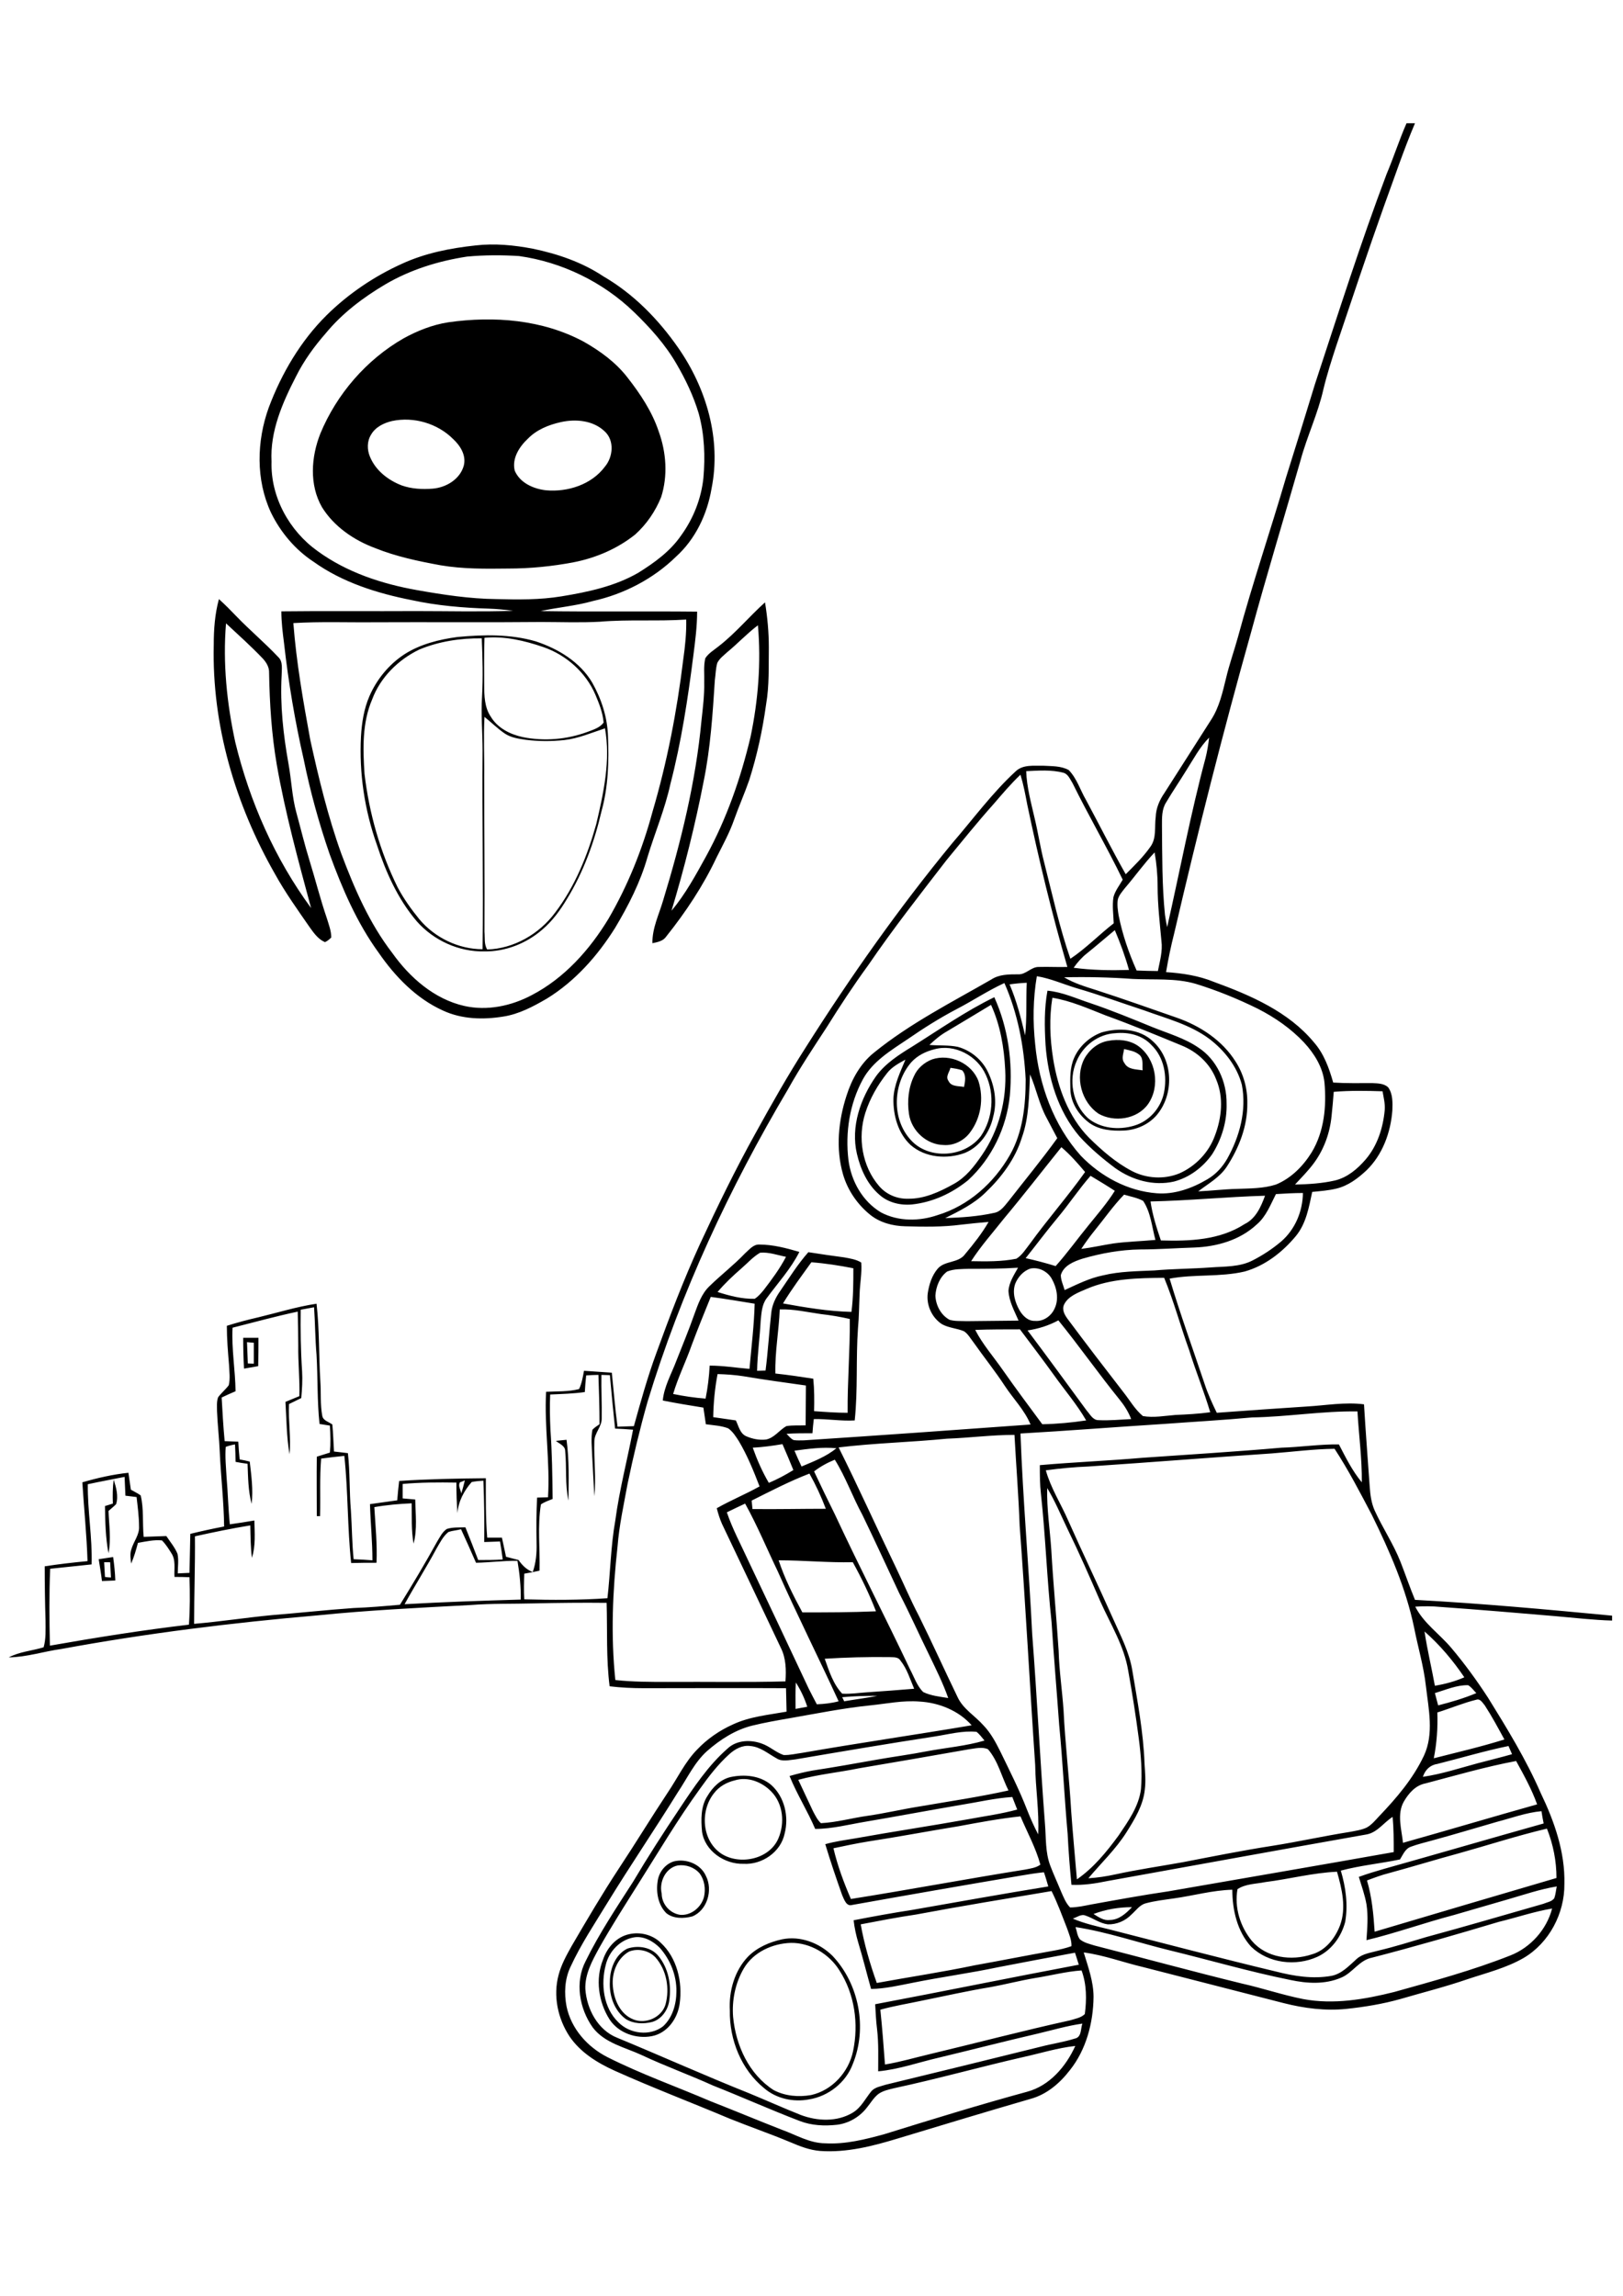 <?xml version="1.0" encoding="utf-8"?>
<!-- Generator: Adobe Illustrator 21.0.2, SVG Export Plug-In . SVG Version: 6.00 Build 0)  -->
<svg version="1.2" baseProfile="tiny" id="Layer_1" xmlns="http://www.w3.org/2000/svg" xmlns:xlink="http://www.w3.org/1999/xlink"
	 x="0px" y="0px" viewBox="0 0 595.3 841.9" overflow="scroll" xml:space="preserve">
<path d="M230.7,715.7c-4.4,2.5-6.4,7.9-5.9,12.8c0.4,4.9,2.7,10.2,7.6,12.1c4.5,1.8,10.3-0.8,11.7-5.5c1.6-5.9,0.4-12.7-3.7-17.3
	C237.9,715.2,233.9,714.4,230.7,715.7 M230.1,714.6c3.9-1.3,8.7-0.6,11.4,2.7c3.7,4.5,4.8,10.6,4,16.2c-0.4,3.5-2.8,7-6.3,8
	c-3.2,0.8-6.9,0.7-9.7-1.1c-4.2-3.1-6.1-8.6-5.8-13.7C223.7,722.2,225.6,716.8,230.1,714.6 M290.1,712.5c-6.8,0.2-13.8,3.4-17.3,9.4
	c-3.1,5.3-4.4,11.7-3.9,17.8c1,10.4,5.8,21,14.9,26.8c4.2,2.2,9.1,2.6,13.7,1.8c7.7-1.7,13.8-8.4,15.4-16.1c2.1-10,0.6-20.9-5-29.6
	C304.2,716.6,297.2,712.4,290.1,712.5 M286.8,711.2c6.7-1.4,13.8,1.3,18.6,6.1c9.7,10.3,12.8,26.4,7.4,39.6c-2.5,6.8-9,11.9-16.1,13
	c-5.7,1.1-12-0.3-16.4-4.1c-8.4-6.8-12.8-17.8-12.6-28.5c-0.4-7.1,1.7-14.6,6.7-19.8C277.8,714.1,282.3,712.2,286.8,711.2
	 M232.4,710.5c-5,0.9-9,5.1-10.2,10c-1.9,7.1-0.9,15.8,4.6,21.1c4.2,4.3,11.6,5.2,16.4,1.5c3.5-3.2,4.9-8.2,4.9-12.8
	c0.1-5.8-2.2-11.6-6.1-16C239.6,711.9,236,709.8,232.4,710.5 M230.8,709.3c4-0.9,8.5,0.2,11.5,3.1c6,5.5,8.1,14.4,7,22.3
	c-0.7,5.5-4.5,10.9-10.2,12c-5.7,1.1-12.2-1.1-15.5-6.1c-4.1-6.4-5.3-14.9-2.4-22C222.7,714.2,226.1,710.3,230.8,709.3 M248.6,684.1
	c-4.5,0.9-6.9,6.1-5.9,10.3c0,3.8,2.9,7.2,6.7,7.8c4,0.4,7.8-2.7,8.8-6.5c0.7-3,0.2-6.3-1.6-8.7
	C254.6,684.7,251.5,683.7,248.6,684.1 M247.2,682.6c4.5-1.1,9.8,1,11.7,5.3c2.7,5.2,0.5,12.7-5,14.9c-3.1,0.8-6.9,0.9-9.5-1.2
	c-3-3-3.8-7.6-3.2-11.6C241.6,686.7,243.9,683.6,247.2,682.6 M269.5,652.9c-2.9,0.7-5.7,2.2-7.6,4.7c-5.2,6.5-4.5,17.4,2.7,22.2
	c6.7,4.3,17.6,2.1,20.9-5.6c2.4-5.6,1.8-12.7-2.6-17.2C279.5,653.5,274.3,651.4,269.5,652.9 M267.9,651.7c5.1-1.1,10.9-0.6,15,2.9
	c4.9,4.4,6.5,11.6,4.9,17.8c-1.4,6.8-8.3,11.5-15.1,11.1c-6.9,0.2-14.2-4.7-15.2-11.8c-0.4-4.4-0.5-9.3,2-13.1
	C261.4,655.4,264.2,652.6,267.9,651.7 M38.2,572.9c0.1,1.8,0.2,3.6,0.3,5.4c0.5,0.1,1.6,0.2,2.2,0.2c-0.1-1.9-0.2-3.7-0.3-5.6
	C39.8,572.9,38.8,572.9,38.2,572.9 M36.2,571.8c1.8-0.3,3.5-0.5,5.3-0.8c0.4,2.9,0.7,5.7,0.8,8.6c-1.6,0.1-3.2,0.1-4.9,0.2
	C37.1,577.1,36.6,574.4,36.2,571.8 M41.7,542.6c0.9,2.9,1.8,6,0.9,9c-0.9,0.9-1.9,1.7-2.8,2.5c0.2,5.2,1,10.4,0,15.5
	c-1.1-5.7-1.2-11.5-1.3-17.3c1-0.3,1.9-0.6,2.9-0.9C41.3,548.4,41.3,545.5,41.7,542.6 M203.9,528.4c1.3-0.1,2.6-0.3,3.9-0.4
	c1,7.4,0.8,14.9,0.7,22.3c-1.3-6-0.6-12.2-1.2-18.2C207.3,530.2,205.2,529.5,203.9,528.4 M90.6,492.2c0.1,2.6,0.2,5.2,0.3,7.8
	c0.6,0,1.7,0.1,2.2,0.1c0-2.6,0-5.1,0-7.7C92.5,492.4,91.3,492.3,90.6,492.2 M89.2,490.6c1.9,0,3.7,0,5.6,0c0,3.5,0,7-0.1,10.4
	c-1.7,0.3-3.4,0.6-5.2,0.9C89.3,498.1,89.2,494.3,89.2,490.6 M348.6,391.6c-0.3,1.5-1.9,3.2-0.7,4.8c1,2.2,3.7,1.8,5.7,2.2
	c0.4-2,0.9-4.4-0.7-6.1C351.5,392,350,391.8,348.6,391.6 M341.9,388.5c6.5-2.2,14.6,1.4,17,8c2,6.3,0.9,13.5-3.1,18.8
	c-2.2,3-6,4.9-9.7,4.6c-6.2-0.1-11.8-5.2-12.7-11.4c-0.7-4.7-0.2-9.7,1.9-14C336.5,391.8,339,389.6,341.9,388.5 M412.3,384.7
	c-0.2,1.7-1.1,3.6,0.1,5.1c1.3,2.5,4.3,2.3,6.7,2.7c-0.2-1.9,0.4-4.2-1.1-5.6C416.3,385.4,414.2,385.2,412.3,384.7 M406.5,381.7
	c3.7-0.7,7.9-0.3,11,1.9c6.5,4.7,8.2,14.7,3.6,21.3c-4,5.6-12.4,6.8-18.2,3.5c-6.2-4.2-8.7-13.3-5.2-20.1
	C399.5,385,402.7,382.3,406.5,381.7 M409.1,378.9c-6.2,0.3-11.8,4.5-14.2,10.2c-3.1,6.9-1.5,15.7,4.1,20.9c4.6,3.9,11.4,4.5,17,2.8
	c5.5-1.6,9.7-6.4,10.9-11.9c1.3-6.2,0.1-13.2-4.6-17.7C419,379.6,413.8,378.4,409.1,378.9 M404.1,378.6c6.3-1.8,13.9-1.4,18.8,3.3
	c7.5,6.8,7.8,19.4,1.4,27c-3,3.5-7.5,5.5-12.1,5.7c-4.3,0.2-8.9-0.2-12.5-2.7c-4-2.9-7-7.5-7.1-12.5c-0.1-3.9-0.2-7.9,1.4-11.5
	C395.9,383.6,399.7,380.2,404.1,378.6 M342.7,384.8c-3.2,0.8-6.2,2.3-8.4,4.7c-6.8,7.8-7.4,20.8-0.2,28.6c6.6,7.3,19.8,6.4,25.7-1.5
	c4.4-6.5,5.1-15.3,1.8-22.4C358.5,387.2,350.2,382.7,342.7,384.8 M347.2,378.3c-2.3,1.3-4.4,3.1-6.3,4.9c3.5,0.3,7,0,10.4,0.7
	c4.8,1.3,9,4.8,11.1,9.3c2.4,5,3.4,10.8,1.9,16.3c-1.2,5.7-5,11.1-10.4,13.3c-6.5,2.4-14.5,1.8-19.9-2.9c-4.6-4.3-6.4-10.8-6.3-17
	c0.2-5.1,2.5-9.7,4.4-14.3c-2.4,1.3-5,2.7-6.7,4.9c-3.5,4.4-6.3,9.3-8,14.6c-2.9,9-1.2,19.6,5,26.8c2.6,3.1,6.6,4.8,10.6,4.7
	c6,0.1,11.6-2.5,16.8-5.4c4.4-2.4,7.5-6.4,10.3-10.5c6.3-9.1,9.2-20.3,8.6-31.4c-0.4-8.1-1.8-16.4-5.2-23.8
	C358,371.8,352.6,375.1,347.2,378.3 M334.6,383.8c9.9-6.2,19.6-13,30.1-18.1c5.1,11.3,6.8,23.8,5.7,36.1c-1.2,11.7-6.6,23-15.3,31
	c-5.9,4.8-13,8.1-20.6,8.9c-4.3,0.4-8.8-0.7-12-3.6c-4.4-3.8-6.9-9.4-8.2-15c-2.3-9.9,1.3-20.3,7-28.4
	C324.7,390,329.7,386.8,334.6,383.8 M386,365.9c-1.2,7.4-0.9,15,0.3,22.5c1.7,10.5,5.6,21.2,13.2,28.9c4.7,4.6,9.7,9,15.6,12.1
	c5.3,2.8,11.9,3.2,17.5,0.9c5.9-2.6,10.8-7.7,13-13.8c2.5-6.5,3.3-14,0.5-20.6c-2.2-5.8-7-10.2-12.7-12.5c-9.2-3.8-18.4-7.6-27.8-11
	C399.2,369.9,392.8,367,386,365.9 M384.2,363.3c5.5,0.5,10.6,2.9,15.8,4.6c7.7,2.6,15.2,5.7,22.8,8.8c5.7,2.3,11.7,4,16.8,7.5
	c6.7,4.4,10.4,12.5,10.3,20.5c0.2,6.5-1.8,13.1-5.3,18.6c-3.4,4.8-8.3,8.5-14,10c-7.5,1.7-15.3-0.5-21.5-4.9
	c-4.7-3.5-9.3-7.4-13.2-11.7c-7.9-9.3-11.5-21.5-12.4-33.5C383.1,376.4,383,369.8,384.2,363.3 M177.7,262.9
	c-0.4,7.3,0,14.6-0.1,21.9c0,19,0.2,37.9,0.1,56.9c0.2,2.2-0.2,4.6,1,6.5c9.8-0.3,19.1-5.7,24.9-13.5c7.3-9.6,11.9-21,15.1-32.5
	c2.7-11.4,5.3-23.4,3.2-35.1c-4.9,1.6-9.7,3.7-14.9,4.3c-4.7,0.5-9.5,0.5-14.2-0.1c-2.7-0.4-5.5-0.8-7.8-2.4
	C182.4,267.1,180.2,264.9,177.7,262.9 M177.7,233.9c-0.2,5.8-0.1,11.5-0.1,17.3c0,3.9,0.1,8.2,2.4,11.6c2.5,4.2,7.1,6.5,11.7,7.5
	c7.9,1.6,16.2,0.9,23.8-1.9c2.1-0.8,4.5-1.5,5.9-3.4c-0.3-3.6-1.6-6.9-3-10.2c-3.5-8.2-10.7-14.6-19.1-17.5
	C192.3,234.9,185,233.2,177.7,233.9 M153.8,238.2c-7.7,3.7-14.3,10.2-17.3,18.3c-3.7,8.6-3.4,18.2-2.8,27.3
	c1.7,14.4,5.7,28.5,12.1,41.5c2.2,4.2,5,8.1,8,11.8c5.7,6.8,14.4,11,23.2,11c0.3-24.3-0.2-48.6,0-72.8c0-6.6-0.6-13.2-0.2-19.8
	c0.4-7.1,0.2-14.3-0.1-21.4C168.9,234,161,235.2,153.8,238.2 M167.8,233.6c9.6-0.9,19.4-1.1,28.7,1.6c8.2,2.7,16.2,7.5,20.7,15.1
	c3.4,6,5.6,12.8,5.8,19.7c0.4,9.2,0.1,18.6-2.4,27.6c-2.6,11.2-6.6,22.2-12.6,32c-2.5,4.2-5.4,8.2-9.2,11.4c-5.8,5-13.4,8-21.1,7.9
	c-9.4,0.2-18.6-4-24.8-11c-7-8.2-11.4-18.1-14.7-28.2c-4.5-12.7-6.5-26.2-5.8-39.6c0.3-5.1,1.1-10.2,3.1-14.8
	c2.7-6.2,7.2-11.7,12.9-15.4C154.2,236.2,161.1,234.5,167.8,233.6 M266.7,239.2c-1.3,1.2-2.8,2.3-3.6,3.9c-0.6,2.1-0.6,4.2-0.9,6.3
	c-0.8,12.4-1.6,24.9-4.1,37.1c-3.1,16-7.1,31.9-11.8,47.5c5.1-6.1,8.9-13.1,12.7-20c7.5-13.7,12.7-28.6,16.3-43.8
	c2.8-13.4,3.9-27.2,2.7-40.9C273.9,232.4,270.5,236.1,266.7,239.2 M263.6,237c6.2-4.8,11.2-10.9,17-16.1c0.9,5.5,1.4,11,1.4,16.5
	c-0.1,7,0.2,14-1,20.9c-1.3,9.4-3.3,18.7-6.2,27.8c-1.7,4.9-3.8,9.6-5.5,14.4c-1.7,4.9-4.2,9.4-6.5,14c-4.9,10.4-11.3,20-18.4,28.9
	c-1.1,1.7-3.2,2.1-5.1,2.5c-0.1-5.5,2.4-10.5,3.9-15.6c6.6-21.6,12-43.6,14.1-66.1c0.5-4.6,1.1-9.3,1-13.9c0.1-3-0.3-6,0.4-8.9
	C259.9,239.5,261.9,238.4,263.6,237 M82.9,228.6c-1.2,14.6,0.3,29.3,3.4,43.6c5.3,21.8,14.5,42.7,27.8,60.8
	c-4.7-17.4-9.5-34.9-12.6-52.7c-1.9-11.1-2.6-22.3-2.8-33.5c0.1-2.1-1-3.9-2.4-5.4C92,236.9,87.4,232.8,82.9,228.6 M78.4,236.5
	c0-5.7,0.4-11.3,1.9-16.8c2.2,2,4.3,4.1,6.4,6.3c4.9,5.1,10.4,9.7,15.3,14.9c1.9,1.7,1.3,4.5,1.3,6.8c-0.6,10.8,0.6,21.7,2.5,32.3
	c1.1,6,1.3,12.2,2.9,18c1.6,5.8,3,11.7,4.8,17.5c2.2,7.1,4,14.3,6.4,21.3c0.7,2.3,1.6,4.6,1.6,7c-0.7,0.7-1.4,1.3-2.3,1.7
	c-2.4-1-4-3.2-5.5-5.3c-4.5-6.5-9.1-12.9-12.9-19.8C86.3,295,77.7,265.9,78.4,236.5 M205.7,154.8c-4.5,1-8.9,2.8-12.1,6.1
	c-3.1,2.9-5.9,7.2-4.8,11.7c1.9,4.5,6.9,6.7,11.5,7.2c8,0.7,16.7-2.1,21.6-8.7c3-3.6,3.5-9.6-0.1-12.9
	C217.5,154.1,211.1,153.6,205.7,154.8 M143.8,154.4c-3,0.7-6.1,2.2-7.7,5c-1.5,2.4-1.5,5.5-0.4,8.1c2.1,5.1,6.7,8.6,11.6,10.5
	c3.6,1.3,7.6,1.5,11.4,1.2c4.9-0.4,10-3.4,11.4-8.4c1-3.8-1.3-7.4-3.9-9.8C160.5,155.3,151.8,152.7,143.8,154.4 M164.4,118.2
	c16.8-2.4,34.6-1,49.7,7.1c6,3.4,11.8,7.6,16.1,13.2c4.7,6,9,12.5,11.4,19.7c2.8,7.7,3.4,16.3,0.9,24.1c-2.1,5.2-5.3,9.9-9.5,13.7
	c-6.5,5.2-14.4,8.6-22.6,10.2c-7.9,1.5-15.9,2.3-24,2.3c-8.3,0.1-16.6,0.2-24.8-1.2c-8.2-1.5-16.3-3.2-24-6.3
	c-7.8-2.9-15.1-7.9-19.5-15c-4.7-8.2-4-18.4-0.6-27c6-14.5,16.9-27.1,30.5-34.9C153.1,121.3,158.6,119.1,164.4,118.2 M220,228
	c-7.2,0.4-14.3,0.1-21.5,0.1c-20.4,0.2-40.8,0-61.2,0.1c-9.9,0.1-19.8-0.3-29.7,0.3c1.1,14.4,3.6,28.6,6.2,42.8
	c3.1,14.1,6.5,28.2,11.4,41.8c4.8,12.8,10.3,25.5,18.7,36.4c6.4,9,15.4,16.9,26.4,19.4c8.4,1.9,17.3,0,24.8-4
	c11.9-6.2,21.2-16.6,28.1-28c7.1-12.2,12.4-25.4,16.1-39.1c5.4-18.3,9-37,11.3-55.9c0.7-4.9,1.2-9.7,1.1-14.7
	C241.1,227.9,230.6,227.1,220,228 M171.3,94.1c-10.5,1.6-20.8,4.8-30,10.2c-8.1,4.8-15.8,10.6-21.8,17.9c-4.2,4.8-8,10-10.9,15.8
	c-5,9.7-9.6,20.2-9,31.3c-0.4,12.9,6.5,25.4,16.9,32.8c10.7,7.8,23.5,12,36.4,14.3c9.6,1.7,19.4,3.2,29.2,3.3
	c7.9,0.2,15.9,0.3,23.8-1c9.8-1.6,19.7-3.7,28.3-8.7c5.9-3.7,11.6-7.8,15.6-13.6c4.5-6.2,7.4-13.5,8.2-21.1
	c0.7-7.9,0.4-15.9-1.7-23.6c-1.9-6.4-4.8-12.5-8.2-18.3c-4.1-7.1-9.7-13.3-15.6-19c-11.4-11-26.4-18.3-42.1-20.5
	C184.1,93.5,177.7,93.5,171.3,94.1 M147.5,96.7c8.5-3.9,17.7-5.7,27-6.7c7-0.8,14.1-0.1,20.9,1.2c9.2,1.9,18.2,5,26,10.2
	c11,6.4,20.1,15.7,27.4,26.2c10.3,14.8,15.8,33.5,12.2,51.5c-1.6,9.5-5.9,18.6-13.1,25.1c-8.3,8.1-19.1,13.7-30.4,16.2
	c-6.3,1.8-12.8,2.3-19.2,3.7c19.1,0.3,38.3,0,57.4,0.2c0,5.4-0.7,10.8-1.4,16.2c-2,15.8-4.4,31.6-8.4,47c-2,9.2-5.7,17.9-8.4,26.8
	c-2.6,9.2-7,17.8-11.9,26c-6.4,10.2-14.6,19.5-25,25.9c-5,2.9-10.2,5.7-16,6.6c-7.4,1.2-15.2,1-22.1-2.2
	c-9.8-4.4-17.6-12.5-23.6-21.2c-8-11-13.4-23.6-18-36.2c-3.9-11.3-7.1-22.9-9.5-34.7c-3.2-14-5.6-28.2-7.2-42.5
	c-0.5-3.9-1-7.8-1-11.8c16.5-0.2,33,0,49.5-0.1c11.8,0,23.7,0.3,35.5-0.1c-3-0.4-6-0.7-9-0.8c-9.4-0.3-18.9-1.1-28.1-3.1
	c-12.7-2.5-25.5-6.5-36.1-14.1c-6.7-4.4-12.1-10.8-15.6-18c-5.6-12-5.3-26.2-0.8-38.6c4.7-12.5,11.7-24.4,21.2-33.8
	C127.8,107.7,137.3,101.3,147.5,96.7 M379.6,725.4c-5.4,0.9-10.7,2.3-16.2,3.3c-8.5,1.4-16.9,3.3-25.3,5c-5.1,1.1-10.2,1.9-15.2,3.3
	c0.7,6.7,1.2,13.4,1.7,20.1c5.5-0.9,10.9-2.5,16.4-3.8c17.2-4.1,34.2-8.6,51.5-12.4c1.9-0.6,4-0.9,5.4-2.3c0.7-5.3,0.7-10.9-1.2-16
	C391,723,385.3,724.5,379.6,725.4 M549.7,704.8c-15.4,4.6-30.9,9.1-46.4,13.1c-4.8,0.9-7.2,5.7-11.5,7.4c-5.9,2.5-12.4,2.1-18.5,0.8
	c-14.9-3-29.6-7.3-44.4-10.9c-11.5-2.8-22.7-6.7-34.4-8.5c0.5,1.5,0.6,3.2,1.6,4.5c1.6,1.3,3.6,1.7,5.5,2.3
	c18,4.6,35.9,9.5,53.9,13.9c7.6,1.7,14.9,4.2,22.5,5.7c11.2,2.1,22.6,0.1,33.4-2.6c14.3-4,28.7-7.9,42.6-13.4
	c7.4-2.9,13.3-9.5,15.3-17.2C562.7,701,556.3,703.2,549.7,704.8 M401.1,701.9c1.8,1.1,3.7,2.5,5.9,2.2c3.4,0,6-2.4,8.2-4.7
	C410.4,699.4,405.6,700.2,401.1,701.9 M336,702.1c-6.8,1-13.5,2.3-20.3,3.6c1.3,7.3,3.4,14.5,5.9,21.5c12-2.2,24.1-4,36-6.5
	c9.5-1.7,19-3.6,28.6-5.3c2.3-0.4,4.6-0.9,6.8-1.7c0.1-2.3-0.9-4.4-1.6-6.5c-1.8-4.6-3.5-9.3-5.7-13.7
	C369.1,696.3,352.5,699,336,702.1 M464.1,690.2c-3.4,0.7-7.2,0.6-10.2,2.6c-1.2,6.7,1,13.8,5.3,19c5.3,6.2,14.5,7.4,22,4.9
	c5-1.4,8.5-5.9,10.3-10.6c2.4-6.4,0.7-13.4-1.1-19.7C481.5,686.8,472.9,689.1,464.1,690.2 M534.9,679.7c-8.5,2.3-16.9,4.9-25.4,7.2
	c-2.8,0.7-5.4,1.7-8.1,2.7c1.8,6.1,2.4,12.5,2.8,18.8c22.2-6.6,44.5-13.2,66.7-19.7c0-6.2-1.2-12.3-3.5-18.1
	C556.4,673.2,545.7,676.7,534.9,679.7 M351.7,669.7c-11.1,1.8-22.1,3.9-33.2,5.6c-4.3,0.7-8.6,1.6-12.8,2.5
	c1.5,6.4,3.8,12.6,6.4,18.6c21.4-3.4,42.6-7.4,64-10.8c1.9-0.4,3.9-0.6,5.5-1.8c-1.7-6.2-4.8-11.8-7.3-17.7
	C366.7,666.9,359.2,668.3,351.7,669.7 M549.1,668.1c-8,2.3-15.9,4.7-24,6.9c-2.5,0.7-5.1,1.3-7.5,2.2c-2.2,0.7-3,3-4.1,4.7
	c-7.2,1.5-14.6,2.2-21.7,4.1c1.8,6.1,2.7,12.5,1.6,18.8c-1.4,5.4-5,10.4-10.2,12.8c-7.9,3.6-18,2.4-24.3-3.7
	c-5.1-5.6-6.9-13.5-6.9-20.9c-7.3,0.2-14.3,2.2-21.5,3.2c-3.5,0.5-7,0.9-10.3,1.8c-2.2,0.6-3.5,2.6-5.2,4.1
	c-2.2,2.3-5.4,3.7-8.7,3.6c-3-0.4-5.4-2.3-8.1-3.2c-1.6-0.7-3.2,0.6-4.7,1.1c4.2,1.8,8.7,2.8,13.2,3.9c20.4,5.2,40.8,10.6,61.3,15.5
	c6.6,1.7,13.5,2.8,20.3,1.6c3.8-0.7,6.5-3.7,9.3-6.2c2.2-2,5.3-2.3,8.1-3.1c5.9-1.4,11.6-3.2,17.3-4.9c14.4-3.9,28.7-8.1,43-12.2
	c1.4-0.6,3.2-0.8,4.1-2.1c0.5-1.4,0.6-2.9,0.9-4.3c-6.1,1-11.9,3-17.8,4.7c-6.7,1.9-13.3,3.9-20,5.8c-10.7,2.8-21.2,6.6-32,9.2
	c0.3-4.4,0.7-8.8,0-13.2c-0.6-3.4-1.8-6.7-2.8-10c3-1.1,6-2,9.1-2.9c19.6-5.5,39.1-11.2,58.7-16.7c-0.3-1.5-0.6-3-0.8-4.5
	C559.8,664.7,554.5,666.7,549.1,668.1 M522.9,654c-3.7,0.7-6.2,3.6-8,6.7c-2.6,4.6-0.8,10.2-0.3,15.1c16.4-4.6,32.8-9.5,49.2-14.1
	c-2-5.6-4.9-10.8-7.7-15.9C544.9,647.9,533.9,651.1,522.9,654 M527.1,646.9c-2.6,0.4-4.4,2.2-5.2,4.7c6.9-1,13.5-3.2,20.2-5
	c4.2-1.1,8.3-2.1,12.5-3.3c-0.4-1-0.9-2-1.3-3C544.5,642.1,535.9,644.7,527.1,646.9 M355.4,641.5c-13.5,2.4-27,4.7-40.5,7
	c-7.3,1.5-14.8,2.2-22.1,4.2c1.8,3.8,3.6,7.7,5.4,11.5c0.8,1.5,1.6,3.2,2.9,4.4c5.8-0.3,11.4-1.9,17.1-2.7
	c6.3-0.9,12.6-2.4,18.9-3.4c11-1.9,22-3.5,32.8-5.9c-2.5-5-3.8-10.8-7.5-15.1C360.3,640.5,357.7,641.2,355.4,641.5 M342.9,636.8
	c-17,2.6-34.1,5.5-51.1,8.4c-2.3,0.2-4.9,1-7-0.4c-3.1-1.7-5.9-4.2-9.6-4.5c-2.9-0.4-5.6,1.1-7.7,3c-4.1,3.7-7.5,8.1-10.7,12.6
	c-8.2,11.3-15.3,23.3-22.7,35c-4.9,7.8-9.9,15.6-14.4,23.6c-2.5,4.6-5.2,9.5-5,14.9c0.5,7.4,4.6,15.1,11.7,17.9
	c16.2,6.7,32.2,13.9,48.5,20.4c6.3,2.6,12.5,5.4,18.8,7.9c6.1,2.3,13.3,2.6,19-0.8c3.1-1.8,4.7-5.2,6.9-7.9c1.3-1.5,3.5-1.8,5.3-2.4
	c18.9-4.6,37.8-9.2,56.7-13.9c4.2-1.1,8.5-1.7,12.6-3c2.6-0.5,2.1-3.6,2.8-5.5c-5.6,0.8-11,2.4-16.5,3.7
	c-12.1,2.8-24.1,5.9-36.2,8.8c-7.4,1.7-14.6,4.3-22.2,5c0-5.1,0.2-10.3-0.4-15.4c-0.4-3.1-0.5-6.2-0.7-9.2
	c24.9-4.7,49.8-9.8,74.7-14.5c-0.5-1.5-0.9-2.9-1.4-4.4c-9.4,1.7-18.7,3.5-28.1,5.3c-10.4,2.2-20.9,3.6-31.3,5.7
	c-5.1,1-10.2,2.2-15.4,2.3c-1.6-5.7-3-11.4-4.7-17c-0.8-2.7-1.4-5.5-1.7-8.2c7.2-1.4,14.3-2.7,21.5-3.8c16.6-2.9,33.2-5.9,49.9-8.6
	c-0.5-1.7-1-3.5-1.6-5.2c-2.8,0.3-5.5,0.7-8.3,1.2c-20.7,3.5-41.4,7.1-62.1,10.8c-2.1,0.6-2.9-2.1-3.6-3.6
	c-2.2-6.2-4.3-12.4-6.2-18.7c3.5-1,7.2-1.5,10.8-2.1c13.9-2.5,27.9-4.6,41.9-7.1c5.9-1.1,11.9-1.9,17.7-3.5
	c-0.6-1.5-1.2-3.1-1.8-4.6c-6.4,0.4-12.6,1.9-18.9,2.9c-11.7,2-23.4,4.2-35.2,6.2c-6,1-12,2.6-18.2,2.6c-2.8-6.6-6.7-12.7-9.4-19.4
	c2.8-0.8,5.6-1.5,8.4-2c7.9-1.2,15.7-2.6,23.6-4c6.2-1.1,12.4-1.9,18.5-3.1c7-1.3,14.2-1.9,21-3.9c-0.9-1.1-1.8-2.3-2.9-3.2
	C353.1,634.6,348,636,342.9,636.8 M527.2,628c0.2,5.6-0.2,11.3-1.3,16.8c8.6-2.2,17.3-4.2,25.9-6.9c-2.3-4.2-4.6-8.5-7.2-12.5
	c-0.8-0.9-1.6-2.5-3-2.1C536.7,624.5,532,626.5,527.2,628 M319.2,625.4c-9.9,1-19.7,3-29.5,4.7c-4.6,0.8-9.2,1.6-13.7,2.7
	c-6.2,1.5-11.8,5.1-16.6,9.3c-4.7,4.2-7.3,10-10.8,15.2c-8.3,13.4-17.2,26.5-25.5,40c-4.8,7.9-10,15.6-13.9,24.1
	c-2.1,4.5-2.3,9.6-1.4,14.4c1.7,8.2,7.7,14.9,15,18.6c12.3,6.2,25.3,10.8,37.9,16.2c8.7,3.4,17.3,7,26,10.4c5.3,1.9,10.3,5,16.1,5
	c7.3,0.4,14.4-1.4,21.4-3.3c17.4-5.4,34.9-10.8,52.5-15.6c8.3-2.2,14.3-9.3,17.7-16.8c-6.5,0.7-12.8,2.7-19.2,4.1
	c-15.8,3.6-31.4,8-47.3,11.4c-2,0.5-4,0.9-5.7,2.1c-1.8,1.4-2.9,3.4-4.4,5.2c-2.6,3.3-6.6,5.6-10.8,6.1c-4.6,0.5-9.3,0.3-13.7-1.4
	c-10.7-4.1-21.2-8.8-31.8-13c-8.6-3.9-17.5-7.1-26-11.1c-6.2-2.9-13.7-4.4-18.1-10.2c-4.9-6.9-6.6-16.6-2.6-24.3
	c5-10.2,11.3-19.6,17.4-29.1c5.4-9.1,11.2-18.1,17.1-26.9c5.2-7.8,10.5-15.8,17.6-22c3.3-3.1,8.4-3.3,12.5-1.8c2.9,1,5.1,3.2,8,4.2
	c2.3,0.1,4.6-0.5,6.9-0.8c20.6-3.6,41.4-6.6,62.1-10.1c-4.8-5.4-12-8.3-19.1-8.7C331.1,623.5,325.2,624.8,319.2,625.4 M308.9,622.4
	c0.2,0.4,0.6,1.1,0.7,1.5c4.1-0.7,8.2-1.2,12.2-2C317.5,621.9,313.2,622,308.9,622.4 M526.3,620.9c0.4,1.5,0.8,3,1.2,4.5
	c4.7-1.2,9.5-2.6,14-4.5c-1-1-1.8-2.2-3-2.9C534.3,617.9,530.3,619.7,526.3,620.9 M291.9,617c-0.2,3.2-0.1,6.5-0.1,9.7
	c1.4-0.3,2.9-0.5,4.3-0.8C295.1,622.8,293.7,619.8,291.9,617 M302.5,608.3c1.6,4.5,3.1,9.3,6.4,12.8c3.1,0.2,6.1-0.3,9.2-0.5
	c5.7-0.4,11.5-0.8,17.2-1.3c-1.5-3.5-2.6-7.3-5-10.3c-0.9-1.5-2.7-1.2-4.1-1.3C318.2,607.6,310.3,607.8,302.5,608.3 M522.5,598.3
	c1,6.7,2.6,13.3,3.8,19.9c3.7-0.6,7.4-1.6,10.8-3.1C532.9,608.9,528.1,603.2,522.5,598.3 M285.6,572.2c2.2,6.7,5.4,13,8.7,19.1
	c9,0,18,0,27-0.4c-2.4-6.2-5.3-12.2-8.5-18C303.8,573.1,294.7,572.2,285.6,572.2 M164.5,561.8c-2,1.6-3.1,3.9-4.4,6.1
	c-3.7,6.9-7.9,13.5-11.7,20.4c14.2-0.8,28.4-1.3,42.6-1.7c0.1-4.7-0.4-9.5-1.2-14.2c-5.1-0.1-10.1,0.6-15.2,0.7
	c-1.8-4.1-3.6-8.2-5.5-12.3C167.7,561.2,166,561.3,164.5,561.8 M266.6,554.6c2.1,6.2,5.2,11.9,7.9,17.8
	c7.4,15.6,14.8,31.2,22.1,46.8c1,2,2,3.9,3,5.8c2.7-0.1,5.4-0.4,8-1.1c-7.3-15.9-15.2-31.6-22.3-47.6c-4-8.3-7.5-16.8-12-24.9
	C271.1,552.4,268.9,553.5,266.6,554.6 M384.1,545.7c-0.2,7.6,1,15.1,1.5,22.6c0.7,12.4,1.9,24.7,2.7,37.1c0.2,7.3,1.3,14.5,1.8,21.8
	c0.6,12.4,2.1,24.7,2.8,37c0.6,8.4,1.4,16.7,2.1,25c6.1-4.2,10.9-10.1,15.3-16.1c3.5-5.2,7.4-10.6,8.2-17c0.5-6.2,0-12.4-0.8-18.5
	c-1.1-8.4-2.4-16.7-3.9-25c-1.5-9.1-6.5-17-10.2-25.3c-3.9-9-7.8-17.9-12.1-26.7C389.1,555.6,387,550.5,384.1,545.7 M168.7,543.6
	c-0.8,1.3,0.3,2.8,0.5,4.1c0.5-1.6,0.9-3.2,1.3-4.8C170,543.1,169.1,543.5,168.7,543.6 M32.2,544.3c-0.1,9.8,1.7,19.6,1.4,29.4
	c-5.1,0.5-10.1,1.1-15.2,1.6c-0.4,9.4-0.3,18.8-0.1,28.2c17-3,34-5.7,51-7.7c0.4-5.8,0.4-11.6,0.2-17.4c-1.9-0.1-3.7-0.1-5.5-0.1
	c-0.2-2.9,0.6-6.2-1.2-8.8c-1-1.6-2-3.2-3.4-4.6c-2.9-0.3-5.9,0.4-8.8,0.9c-0.7,2.6-1.4,5.1-2.5,7.6c-0.2-1.8-0.5-3.6,0.1-5.3
	c0.8-2.8,3-5.3,2.8-8.3c0-3.6-0.5-7.2-0.9-10.8c-1.4-0.2-2.7-0.3-4.1-0.5c-0.1-2.3-0.2-4.6-0.3-6.9
	C41.3,542.5,36.8,543.3,32.2,544.3 M275.7,550.3c0.1,1,0.2,2.1,0.3,3.1c9,0.1,17.9-0.1,26.9-0.1c-1.7-4.5-3.7-8.8-6-12.9
	C289.6,543.2,282.7,546.8,275.7,550.3 M298.6,539.6c2.5,5.3,5,10.5,7.6,15.7c8.9,19.1,18.6,37.9,27.6,56.9c1.5,2.8,2.5,6,4.8,8.3
	c2.9,1.4,6.1,1.7,9.2,2.2c-1.9-5.4-4.5-10.6-7-15.8c-3.7-7.5-7.1-15.2-11-22.7c-4.5-9.6-8.9-19.2-13.5-28.7
	c-3.6-6.6-6.1-13.8-10.1-20.2C303.5,536.4,300.9,537.8,298.6,539.6 M466.5,533c-22.4,1.5-44.8,3.3-67.3,4.8
	c-5.2,0.2-10.4,0.7-15.6,1.4c1.8,6.5,5.5,12.2,8.2,18.4c5.4,12.1,11.1,24,16.5,36.1c2.7,6.1,5.9,12.1,7,18.8
	c1.9,11.4,4.1,22.8,4.5,34.3c0.2,3.2,0.5,6.3,0.1,9.5c-0.6,5.8-3.7,10.8-6.7,15.6c-3.9,6.2-9.3,11.3-14,16.9
	c3.3-0.2,6.6-0.7,9.8-1.4c8.2-1.8,16.6-3,24.9-4.5c10.9-2.1,21.8-4.3,32.8-6c9.5-1.5,18.9-3.6,28.4-5.1c2.1-0.4,4.3-0.7,6.2-1.6
	c1.8-1,3.1-2.6,4.5-4.1c6.4-6.7,12.5-13.8,16.5-22.3c3.7-8,1.7-17,0.7-25.5c-0.8-7.2-2.9-14.2-4.3-21.3c-3-14.5-9-28.2-15.5-41.4
	c-4.3-8.2-8.6-16.5-13.7-24.3C481.8,531.4,474.2,532.4,466.5,533 M291.4,532c0.8,1.9,1.7,3.9,2.6,5.8c4.5-1.9,9-3.6,12.8-6.7
	C301.7,530.6,296.6,531.3,291.4,532 M276.1,530.9c1.6,4.5,3.5,8.8,5.9,12.9c3.1-1.3,6.1-2.9,9-4.7c-1.3-3.2-2.6-6.3-4-9.5
	C283.4,530.2,279.8,530.7,276.1,530.9 M347.3,527.6c-13.2,1.3-26.5,1.6-39.7,3.2c7.2,14.4,13.8,29.1,20.8,43.6
	c2.9,6,5.5,12.2,8.6,18.1c4.9,9.9,9.4,19.9,14.2,29.8c2,4.4,6.4,6.9,9.5,10.4c2.6,2.7,4.4,6,6.1,9.4c3.5,7.2,7.1,14.3,10,21.8
	c1.2,3,2.5,6,4,8.8c0.4-8.5-1-17-1.1-25.4c-2-29.3-3.5-58.5-5.7-87.8c-0.4-11.1-1.3-22.2-1.9-33.3
	C363.8,526.2,355.6,527.3,347.3,527.6 M459.3,519.8c-10.8,1-21.7,1.6-32.5,2.4c-17.5,1.1-35,2.5-52.5,3.5
	c0.9,24.6,3.1,49.1,4.3,73.6c1.8,23.2,2.9,46.5,4.7,69.8c0.4,5,0.1,10.2,1.9,15c1.2,3.2,2.7,6.4,4,9.6c0.9,2,1.7,4.2,3.3,5.8
	c2.6,0,5.2-0.6,7.8-1.1c9.4-1.7,18.7-3.4,28.2-4.8c27.6-4.8,55.1-9.5,82.7-14.4c0-4.3,0-8.6-0.4-12.9c-3.2,2-5.5,5.6-9.4,6.4
	c-31.7,5.6-63.4,11.4-95.1,17.1c-4.4,0.9-8.8,1.6-13.3,1.4c-0.6-6.2-1.1-12.5-1.4-18.7c-1.2-13.3-1.8-26.6-3.1-39.9
	c-0.9-12.6-2-25.2-2.8-37.8c-1.7-15.6-2.2-31.4-3.9-47c-0.4-3.5-0.4-7-0.4-10.5c12.5-1.1,25.1-1.6,37.7-2.7
	c17-1.2,33.9-2.2,50.9-3.7c7-0.2,14-1.3,21.1-1.2c2.5,4.8,4.9,9.7,8.4,13.9c0.1-8.7-1.1-17.3-1.6-26
	C485,517.4,472.2,519.6,459.3,519.8 M215,504.4c-0.2,2-0.4,4.1-0.5,6.1c-4.2,0.6-8.5,0.7-12.7,0.9c-0.2,4.3-0.1,8.7,0.1,13
	c0.6,8.4,0.7,16.9,0.8,25.3c-1.5,0.6-3,1.1-4.3,2c-1.3,8-0.3,16.2-0.5,24.3c-1.8,0.4-3.7,0.8-5.6,1.1c-0.1,3.1-0.2,6.3,0,9.4
	c10.2,0.3,20.3,0.3,30.5-0.4c1.1-9.5,1.2-19.1,2.9-28.6c1.5-11.2,4.4-22.2,6.5-33.2c-2.2-0.2-4.4-0.3-6.6-0.4
	c-0.7-6.5-1.3-13-1.9-19.6c-0.8,0-2.4-0.1-3.1-0.1c-0.1,5.3,0.2,10.6,0.1,15.9c0.1,3.1-2.7,5.4-2.7,8.5c-0.2,6.7,0.7,13.4,0,20.1
	c-0.3-5-0.5-9.9-0.8-14.9c-0.1-3.2-0.5-6.4,0.1-9.5c0.8-0.8,1.7-1.4,2.6-2c0-6-0.2-12.1-0.4-18.1C218,504.2,216.5,504.3,215,504.4
	 M263.2,503.9c-1,5.2-1.5,10.5-1.6,15.8c2.8,0.4,5.5,0.8,8.3,1.2c1,2,1.5,4.8,3.8,5.8c2.3,1,4.8,1.5,7.3,1.2c3-0.6,4.8-3.4,7.4-4.9
	c2.3-0.4,4.7-0.2,7.1-0.3c0-4.9,0.1-9.7,0.1-14.6c-7.7-1.1-15.3-2.1-22.9-3.4C269.5,504.2,266.4,504,263.2,503.9 M357.7,487.7
	c2.7,5.3,6.7,9.8,10.1,14.7c4.7,6.7,9.6,13.3,14.5,19.9c5.4-0.1,10.7-0.6,16.1-1.4c-3.4-5.9-7.9-11.1-11.8-16.6
	c-4.1-5.7-8.3-11.2-12.5-16.8C368.6,487.5,363.2,487.5,357.7,487.7 M376.9,487.9c7.3,9.7,14.5,19.6,21.7,29.4
	c1.2,1.3,2.2,3.5,4.3,3.5c4,0.2,8-0.2,12-0.4c-1-2.6-2.5-5-4.3-7.2c-7.7-9.5-14.7-19.5-22.4-29C384.7,486.1,380.9,487.3,376.9,487.9
	 M286,480.2c-0.3,7.8-1.8,15.6-1.6,23.5c4.7,0.5,9.3,1.2,13.9,1.9c0.4,4,0.4,8,0.3,11.9c4.1,0.3,8.2,0.6,12.3,0.6
	c-0.1-11.5,0.9-22.9,0.8-34.4c-3.5-0.8-7-1.4-10.6-1.8C296.1,481.2,291.1,480,286,480.2 M110.3,480.3c-0.1,7.5,0,15,0.5,22.5
	c0.2,3.3,0,6.6-0.3,9.9c-1.5,0.7-3,1.5-4.5,2.2c-0.3,6.1,0.8,12.3,0.2,18.4c-1.1-6.3-1.1-12.8-1.5-19.2c1.7-0.7,3.4-1.4,5.1-2.1
	c0.2-6.2-0.5-12.4-0.4-18.6c0-4.1-0.1-8.3-0.2-12.4c-8,1.7-16,3.9-23.9,5.9c-0.4,7.8,1,15.5,1.1,23.3c-1.7,0.7-3.4,1.5-5.1,2.3
	c0.3,5.3,0.6,10.7,1.1,16c1.7,0.1,3.3,0.1,5,0.2c0.1,2.2,0.3,4.3,0.5,6.5c1.2,0.2,2.5,0.5,3.7,0.8c0.6,5.2,1.3,10.3,0.7,15.5
	c-1.3-4.8-1.3-9.8-1.5-14.7c-1.5-0.2-2.9-0.4-4.4-0.7c0-2.1-0.1-4.3-0.2-6.4c-1.2,0.2-2.3,0.5-3.4,0.9c-0.3,3.7,0.1,7.4,0.3,11.1
	c0.5,5.7,0.6,11.5,1.2,17.3c3-0.4,6-0.9,9-1.4c0.1,4.6,0.5,9.3-0.9,13.7c-0.5-3.9-0.5-7.9-0.6-11.9c-6.8,1.1-13.5,2.5-20.3,4
	c0.1,10.7-0.3,21.4-0.3,32.1c9.6-0.8,19.1-2.3,28.6-3.2c10-0.8,19.9-1.9,29.9-2.6c5.7-0.2,11.3-0.7,17-1.2
	c4.7-7.6,9.3-15.3,13.6-23.1c1-1.6,1.9-3.6,3.6-4.7c2.2-0.7,4.6-0.5,6.8-0.6c1.6,4,3.2,8,4.7,12c3,0,6,0,9-0.2
	c-0.3-2.2-0.6-4.4-1-6.6c-1.9,0.1-3.9,0.1-5.8,0.2c0.1-7.5,0-15-0.3-22.5c-1.4,0.1-2.9,0.2-4.3,0.5c-2.8,3.2-4.9,7.1-5.2,11.4
	c-0.3-3.7-0.4-7.4-0.4-11.2c-6.6-0.1-13.2-0.1-19.7,0.5c0,1.8,0,3.6,0,5.3c1.5,0.1,3,0.3,4.6,0.4c0.1,5.4,0.8,10.9-0.6,16.2
	c-0.9-4.9-0.6-9.9-0.7-14.8c-4.6,0.2-9.2,0.6-13.7,1.4c0.4,6.8,1.1,13.6,0.8,20.4c-3.1,0-6.2,0-9.3,0.1c-1.4-13.1-1.1-26.2-2.5-39.3
	c-2.8,0.3-5.7,0.6-8.5,1c-0.6,7-0.2,14.1-0.4,21.1c-0.3,0-0.9,0-1.2,0c0-7.3-0.1-14.5,0-21.8c1.6-0.5,3.2-1,4.8-1.5
	c0.3-3.3,0.2-6.6,0-9.9c-1.3-0.2-2.6-0.4-3.8-0.6c-0.9-8.4-0.6-16.9-1.1-25.4c-0.5-5.8-0.5-11.6-0.9-17.4
	C113.5,479.7,111.9,480,110.3,480.3 M260.7,475.6c-2.4,5.9-4.8,11.8-7,17.7c-2.1,6-5,11.8-6.8,17.9c3.9,0.8,7.9,1.4,11.9,1.7
	c0.8-4,1.3-8.1,1.5-12.1c4.9,0,9.7,0.8,14.6,1.2c0.7-8,1.7-15.9,1.9-23.9C271.3,477.2,266,476.3,260.7,475.6 M398.5,472.7
	c-3,1.3-6.7,2.6-8.2,5.7c-0.9,1.9,0.2,3.8,1.3,5.3c6.7,9,13.6,18,20.5,26.9c2.3,2.9,4.2,6.3,7.1,8.7c3.9,0.7,8-0.1,11.9-0.4
	c4.3-0.2,8.5-0.4,12.8-1c-2.3-7.7-5.3-15-7.7-22.7c-3.2-8.8-5.6-17.9-9.2-26.6C417.5,468.7,407.5,468.8,398.5,472.7 M378,465.2
	c-2.6,0.8-4.6,3.1-5.6,5.5c-1.2,3.3-0.1,6.9,1.6,9.9c1.2,2,3.1,3.9,5.6,3.8c3.1,0.3,6-1.8,7.2-4.5c1.7-3.5,0.8-7.7-1-10.9
	C384.3,466.3,381.1,464.6,378,465.2 M355.4,465.3c-2.7,0.1-5.5,0-8,1c-2.7,2-4.1,5.5-4.3,8.8c0.1,3.5,2,7.2,5.2,8.9
	c2,0.6,4.2,0.4,6.3,0.5c6.3-0.1,12.6-0.1,19-0.2c-1.5-3.5-3.5-7-3.7-10.9c0.2-3.1,2-5.8,3.5-8.5
	C367.2,465.3,361.3,465.3,355.4,465.3 M287.2,478c8.3,1.5,16.6,2.9,25.1,3.1c0.7-5.3,0.7-10.7,0.7-16c-5.1-1-10.2-1.8-15.4-2.2
	C294.1,467.8,290.4,472.7,287.2,478 M272,465.1c-3.1,2.7-6.1,5.5-8.8,8.7c4.4,1.4,8.9,2.6,13.6,2.5c1.3-0.8,2.3-2,3.3-3.2
	c3-3.9,5.9-7.8,8.2-12.2c-3.1-0.6-6.3-1.8-9.5-1.5C276.2,460.9,274.2,463.2,272,465.1 M422,440.6c0.7,4.9,2.2,9.6,3.8,14.3
	c10.5,0.3,21.6-0.1,30.7-6c4.1-2,6-6.3,7.5-10.4C450,438.9,436.1,440.3,422,440.6 M412.3,438.1c-4,4.1-7.3,8.9-10.9,13.3
	c-1.7,2.1-3.3,4.3-4.8,6.6c4-0.5,7.9-1.4,11.8-2c5.1-0.7,10.2-0.8,15.4-1.3c-1.3-4.8-1.7-10.1-4.5-14.3
	C417.1,439.2,414.6,438.8,412.3,438.1 M468,437.9c-2,3.9-3.6,8.2-7,11.1c-6.2,5.8-14.7,8.2-23,8.5c-6.6,0.2-13.2,0.7-19.8,0.7
	c-7.2,0.1-14.3,1.4-21.2,3.4c-3.1,1-6.9,2.5-7.9,6c0,1.9,0.9,3.7,1.4,5.5c4.6-2.1,9.1-4.4,14.1-5.4c6.2-1.5,12.5-1.5,18.8-1.8
	c6.8-0.6,13.7-0.6,20.6-1.1c5.2-0.4,10.7-0.1,15.5-2.6c3.7-1.9,7.2-4.2,10.4-6.9c5.1-4.4,7.9-11,8-17.8
	C474.6,437.5,471.3,437.7,468,437.9 M387.9,446.6c-4,4.8-7.8,9.9-11.7,14.8c3.7,0.8,7.4,1.8,11,2.9c4.3-4.8,8-10,12.1-15
	c3.3-4.1,6.8-8.1,9.6-12.6c-2.9-1.9-5.9-3.7-8.9-5.5C395.7,436.1,392.1,441.6,387.9,446.6 M389.3,420.7c-7,8.7-13.8,17.5-21,26.1
	c-4.1,5.2-8.5,10.1-12.1,15.7c5.5,0.1,11.2,0.2,16.6-0.9c2.1-1.3,3.4-3.5,4.9-5.4c6.5-9,13.9-17.4,20.3-26.4
	C395.3,426.6,392.5,423.4,389.3,420.7 M489.2,400.4c-0.2,3-0.5,5.9-0.8,8.9c-0.6,6.1-2.7,12-6.3,17c-2.1,2.9-4.7,5.5-7.1,8.1
	c4.9-0.1,9.9-0.4,14.7-1.5c4.5-1.1,8.2-4.2,11.2-7.7c4.3-5,6.4-11.6,7-18.1c0.2-2.3-0.4-4.6-0.8-6.9
	C501.2,400,495.2,399.9,489.2,400.4 M377.8,394c-0.4,7.8-0.3,15.7-3,23.2c-2.4,7.8-7.5,14.6-13.4,20.2c-4.2,4.1-9.5,6.7-14.7,9.3
	c6-0.2,12-0.6,17.9-1.9c2.4-0.4,3.8-2.5,5.3-4.3c6-7.7,12.2-15.2,17.9-23.1c-1.3-2.5-2.7-5.1-4-7.6
	C381.1,404.8,380.1,399.2,377.8,394 M370.3,361c2.6,6,4.2,12.4,5.7,18.7c0.7-6.4,0.3-12.9,0.6-19.3
	C374.5,360.5,372.4,360.7,370.3,361 M351,370c-6.3,3.3-12.3,7.1-18.1,11.1c-6.1,4.1-12.8,8.1-16.4,14.7c-4.9,9-6.5,19.5-5.3,29.6
	c1,7.7,5.1,15.1,11.9,19.2c6.4,3.4,14.1,3.3,20.8,1c11.3-3.4,20.7-11.8,26.5-22c4.8-8.4,5.8-18.3,5.8-27.8
	c-0.6-12.1-2.9-24.2-7.8-35.3C362.3,363.3,356.8,367,351,370 M390.3,358.4c3.7,2.2,7.7,3.4,11.8,4.7c9.9,3.2,19.7,6.7,29.5,10.1
	c8.6,3,16.7,8.3,21.6,16.1c2.9,4.5,4.4,9.9,4.3,15.3c0.1,8.3-3,16.3-7.5,23.2c-2.6,4-6.9,6.3-10.5,9.1c4.7-0.2,9.4-0.8,14.1-0.9
	c4.8-0.2,9.7-0.1,14.4-1.6c5.6-2.3,10-6.8,13.1-11.8c4.6-7.6,5.5-16.9,4.7-25.6c-0.6-5.6-3.7-10.6-7.5-14.7
	c-4.8-5.1-10.7-9.2-17-12.4c-7.3-3.6-14.9-6.7-22.7-9.1c-7.5-2.2-15.4-1.4-23.1-1.8C407.2,358.4,398.8,358.2,390.3,358.4 M380.3,358
	c-1.4,8.3-1.5,16.7-0.6,25c1.4,14.8,6.7,29.6,16.7,40.8c7.3,7.6,17.2,13,27.9,13.8c6.5,0.5,12.9-1.8,18.5-5.1
	c3.1-1.8,5.5-4.4,7.3-7.5c4.6-8.2,7.2-17.8,5.4-27.2c-1.8-6.8-6.4-12.6-11.9-16.8c-7.1-5.3-15.8-7.5-24-10.5
	c-8.2-2.7-16.4-5.7-24.7-8.1C389.9,360.9,385.3,358.8,380.3,358 M398.7,349.6c-1.9,1.5-3.5,3.3-4.9,5.3c6.7,0.9,13.5,1,20.3,0.8
	c-1.4-5-3.2-9.9-5.2-14.6C405.5,343.9,402.2,346.8,398.7,349.6 M412.6,325.7c-1,1.3-2.2,2.6-2.6,4.2c-0.3,1.9,0,3.9,0.3,5.8
	c1.4,7,3.7,13.7,6.6,20.2c2.6,0.1,5.2,0.2,7.8,0.2c0.7-3.6,1.8-7.3,1.3-11c-0.6-6.7-1.4-13.3-1.4-20.1c0-4.2-0.4-8.3-1.1-12.4
	C419.6,316.7,416.3,321.4,412.6,325.7 M364.5,294.8c-6,6.7-11.6,13.7-17.3,20.6c-9.8,12.7-19.7,25.3-28.7,38.5
	c-5.4,7.4-10.4,15-15.2,22.7c-4.9,7.5-9.9,15-14.3,22.9c-21.4,36.1-39.3,74.4-51.5,114.6c-2.8,9.9-5.2,19.9-7.3,30
	c-1.4,7.7-3.1,15.3-3.7,23.1c-1.8,16.2-2.5,32.6-0.8,48.9c6.4,0.7,12.9,0.7,19.3,0.7c14.4-0.1,28.8,0.2,43.1-0.2
	c0.3-4.2,0.2-8.5-1.7-12.3c-7.2-15.2-14.4-30.4-21.6-45.5c-0.8-1.8-1.4-3.8-1.9-5.7c5.1-2.9,10.5-5.1,15.7-8
	c-2.2-5.7-4.5-11.4-7.6-16.6c-1.1-1.7-2.2-3.5-3.9-4.7c-2.6-1-5.4-1.1-8.2-1.5c-0.3-2-0.6-4-0.9-6.1c-5-0.8-9.9-1.6-14.9-2.6
	c0.5-5.2,3.2-9.8,5-14.6c2.2-5.6,4.5-11.1,6.5-16.8c1.4-3.8,2.7-7.8,5.7-10.6c4.2-4.1,8.9-7.7,13-12c1.5-1.3,3-3.3,5.2-3.2
	c5,0,9.9,1.3,14.7,2.7c-3.1,6.2-7.9,11.4-12,17c-1.8,2.4-1.9,5.5-2.2,8.4c-0.3,6.1-1.2,12.1-1.3,18.2c1,0,2.1-0.1,3.1-0.1
	c0.9-7,1.3-14.1,2.1-21.2c0.3-2.9,1.6-5.6,3.3-8c3.3-4.8,6.4-9.8,10.3-14.2c4.3,0.7,8.7,1.3,13.1,1.9c2.1,0.4,4.4,0.7,6.3,1.9
	c0.3,3.9-0.5,7.7-0.6,11.5c-0.2,4.2-0.2,8.4-0.6,12.6c-0.8,11.3,0,22.6-1.2,33.8c-5,0.3-10-0.6-15-0.5c-0.2,1.7-0.4,3.5-0.5,5.2
	c-3.2,0-6.4,0-9.5,0.2c0.8,0.8,1.5,1.8,2.6,2.3c1.2,0.2,2.5,0.1,3.8,0.1c27.7-1.8,55.4-3.8,83.1-5.8c-2.2-5.3-6.3-9.4-9.4-14.1
	c-3.6-5.5-7.7-10.6-11.5-16c-1.1-1.4-2-3.1-3.5-4.1c-2.6-1.1-5.6-1.2-8.1-2.6c-3.7-2.4-5.8-7-5.2-11.4c0.5-3.2,1.5-6.4,3.6-8.9
	c2.6-3.1,7.7-2,10.1-5.4c3.1-3.7,6.2-7.6,8.6-11.8c-3.3,0.3-6.7,0.6-10,1c-6.8,0.9-13.7,0.8-20.6,0.6c-4.5-0.1-9.2-1.3-12.8-4.2
	c-4.7-3.8-8.3-9-10-14.9c-2.7-9.4-1.7-19.6,1.3-28.8c1.9-6,5.1-11.8,10.1-15.8c13.2-10.7,28.4-18.4,43-26.8c2.9-1.9,6.4-1.9,9.8-1.9
	c2.9,0.2,4.8-2.8,7.7-2.7c3.5-0.1,7,0.1,10.4,0c-5.7-19.6-10.5-39.5-14.7-59.5c-0.7-3.7-1.4-7.4-2.5-11
	C370.7,287.5,367.6,291.2,364.5,294.8 M376.4,282.8c0.2,5.9,1.8,11.6,3.1,17.3c1.3,5.4,2.1,10.9,3.5,16.2c3,11.8,5.6,23.8,9.6,35.3
	c5.7-3.8,10.5-8.8,15.9-13c-0.1-3.2-0.6-6.4-0.1-9.6c0.6-2.3,2.2-4.3,3.4-6.4c-5.8-12-12.5-23.4-18.4-35.4c-0.9-1.4-1.6-3.3-3.3-3.8
	C385.6,282.2,380.9,282.6,376.4,282.8 M435,282.7c-2.4,3.9-5,7.7-7.3,11.6c-1.6,2.5-1.5,5.6-1.5,8.5c0.1,10.9,0,21.9,1.1,32.7
	c0.2,1.5,0.5,3,0.8,4.5c4.7-20.7,8.6-41.6,14.1-62.1c0.6-2.4,1-4.9,1.3-7.4C440,274,437.7,278.5,435,282.7 M515.9,45.2h3.1
	c-4.2,9.9-7.6,20.1-11.3,30.2c-6.1,17.1-11.8,34.3-17.6,51.5c-1.7,5.2-3.4,10.5-4.7,15.9c-2,8.9-6,17.2-8.4,26.1
	c-6,21-12.4,41.9-18.1,62.9c-10.3,36.6-19.6,73.4-28.2,110.4c-1.2,4.7-2.2,9.5-3,14.3c6,0.4,12,1.3,17.6,3.6
	c13.4,4.9,27.3,10.9,36.6,22.1c3.7,4.2,5.6,9.5,7.1,14.8c4.8,0.3,9.6,0.2,14.4,0.2c2,0.1,4.3,0.1,5.8,1.6c1.7,2.4,1.6,5.6,1.5,8.4
	c-0.6,8.1-3.6,16.3-9.5,22c-3.2,3-6.8,5.7-11.1,6.7c-2.9,0.7-5.8,0.9-8.8,1.2c-1.2,5.6-2.2,11.6-6,16.2c-4.9,5.9-11.3,10.9-18.8,13
	c-9,2.1-18.4,0.9-27.5,2.6c3.9,13,8.5,25.7,12.8,38.5c1.2,3.7,2.8,7.2,4.5,10.7c11-0.8,22-1.6,33-2.3c7-0.4,14-1.7,21-0.8
	c0.6,10.1,1.4,20.2,2.1,30.3c0.2,2.9,0.6,5.9,1.8,8.6c2.9,6.4,6.9,12.3,9.5,18.9c1.8,4.6,3.4,9.3,5.3,13.9
	c24.1,1.3,48.2,3.5,72.3,5.8v1.8c-6.9-0.2-13.7-1-20.6-1.6c-14.1-1.2-28.2-2.4-42.3-3.4c-3.1-0.3-6.2-0.3-9.3-0.1
	c3.1,6.1,8.9,10,13.2,15.1c4.9,5.8,9.4,12,13.5,18.3c7,11.3,14,22.7,19.3,34.9c5,10.4,9,21.7,8.7,33.4c0.1,10.8-5.6,21.6-14.9,27.1
	c-6.4,3.7-13.7,5.5-20.6,7.8c-8.1,2.8-16.5,4.9-24.7,7.3c-6.4,1.8-13.1,2.9-19.7,3.6c-7.7,0.8-15.5-0.2-23-2.1
	c-17.2-4.4-34.4-8.8-51.5-13.2c-7.3-1.7-14.4-4.4-21.9-5.4c1.6,5.3,3.6,10.7,3.6,16.3c-0.1,9.5-2.7,19.4-8.7,26.9
	c-3.7,4.8-8.5,8.9-14.4,10.5c-16.2,4.7-32.4,9.6-48.6,14.5c-9.2,2.8-18.8,5.3-28.6,4.6c-3.8-0.3-7.4-1.7-10.9-3.2
	c-7.4-3.1-15-5.7-22.4-8.7c-14-5.9-28.2-11.3-42-17.5c-6.4-2.9-12.6-6.7-16.6-12.6c-4.3-6.5-6.1-14.9-4-22.6c1-3.8,2.9-7.2,4.8-10.6
	c5.6-9.6,11.2-19.1,17.3-28.4c6.1-9.2,11.8-18.6,17.9-27.8c3.6-5.3,6.3-11.2,10.8-15.8c3.7-3.9,8.2-7,13.1-9.2
	c6.2-2.9,13-3.5,19.7-4.7c-0.1-2.9-0.1-5.7-0.2-8.6c-17.4-0.1-34.7,0-52.1,0c-4.2,0-8.4-0.2-12.6-0.7c-1.3-10.2-0.8-20.4-1.1-30.6
	c-8.9-0.1-17.8,0-26.7,0.2c-7.7,0.2-15.5,0-23.2,0.6c-18.8,1-37.5,1.9-56.2,3.8c-31.4,2.7-62.8,6.6-93.8,12.3
	c-6.5,0.9-12.8,3-19.4,3.1c4-2.1,8.5-2.4,12.8-3.7c0.9-3.1,0.7-6.5,0.7-9.7c-0.2-6.7-0.3-13.3-0.3-20c5.2-0.8,10.4-1.4,15.7-1.9
	c-0.3-9.7-1.3-19.3-1.9-28.9c5.5-1.6,11.2-2.9,16.9-3.5c0.3,2.1,0.6,4.1,0.9,6.2c1.2,0.7,2.5,1.3,3.6,2.1c1.2,4.9,0.6,10.1,1.1,15.2
	c2.8-0.1,5.6-0.2,8.3-0.3c1.4,2.1,3.1,4.1,4.1,6.5c0.5,2.4,0.1,4.8,0.1,7.2c1.4-0.1,2.9-0.1,4.3-0.2c0.1-4.8,0.2-9.5,0.3-14.3
	c4.1-1,8.2-1.9,12.4-2.7c-0.1-9.2-1.2-18.3-1.6-27.4c-0.2-4.9-0.8-9.9-1-14.8c0-1.7-0.2-3.6,0.4-5.2c1.2-1.6,2.7-2.8,3.9-4.4
	c0.6-2.5,0.2-5,0.1-7.5c-0.4-4.8-0.8-9.5-0.8-14.3c3.8-1.2,7.6-2.2,11.5-3.1c7.1-1.7,14.1-3.9,21.4-5c1.1,9.5,0.8,19,1.4,28.5
	c0.3,4.2-0.1,8.4,0.7,12.6c0.3,1.8,2.4,2.2,3.7,3.2c0.3,3.3,0.4,6.6,0.6,9.9c1.7,0.2,3.4,0.4,5.1,0.6c0.8,7,0.5,14,1.1,21
	c0.4,6,0.4,12,1,17.9c2.3,0.1,4.6,0.2,6.9,0.4c0-6.9-0.7-13.7-0.9-20.6c3.3-0.5,6.7-0.9,10-1.4c0.2-2.4,0.4-4.7,0.7-7.1
	c10.6-0.7,21.2-0.9,31.8-1c0,7.3-0.1,14.5,0.5,21.8c1.8,0,3.6,0,5.4,0c0.5,2.3,1,4.7,1.5,7c1.5,0.4,3.1,0.8,4.6,1.2
	c1.3,1.9,3,3.6,5.2,4.4c1.2-3.4,1.5-7,1.4-10.6c-0.1-5.6-0.1-11.1,0.2-16.7c1.3,0,2.7-0.1,4-0.1c0.8-12.9-1.4-25.8-0.7-38.7
	c4.1-0.2,8.2,0,12.1-1c1-2.1,1.4-4.5,1.8-6.7c3.4,0.2,6.8,0.5,10.2,0.7c0.7,6.6,1.2,13.2,2.1,19.8c2-0.1,4-0.1,6-0.2
	c2.5-9,5-18,8.2-26.7c4.9-13.5,10-26.9,16-40c6.4-13.8,13-27.4,20.4-40.7c5.9-10.7,11.9-21.3,18.5-31.6c16.4-25.9,34.1-51,53.6-74.7
	c7.7-8.9,14.7-18.5,23.4-26.5c2.7-2.5,6.6-1.9,9.9-2c3.2,0.2,6.6,0,9.5,1.6c3,3.1,4.2,7.3,6.3,10.9c4.9,9.1,9.5,18.3,14.6,27.3
	c3.2-3.2,6.4-6.3,9-10c2.4-3.2,1.5-7.4,2-11c0.1-3.2,1.4-6.2,3.2-8.8c5.7-8.9,11.4-17.9,17.1-26.8c3-4.6,4.2-10,5.5-15.3
	c1.2-5.1,3-10.1,4.4-15.2c5.3-19.6,11.9-38.9,17.6-58.4c3.6-11.4,7.1-22.8,10.6-34.2c8.5-25.8,16.7-51.7,26.3-77.1
	C511.3,57.4,513.3,51.1,515.9,45.2"/>
</svg>
